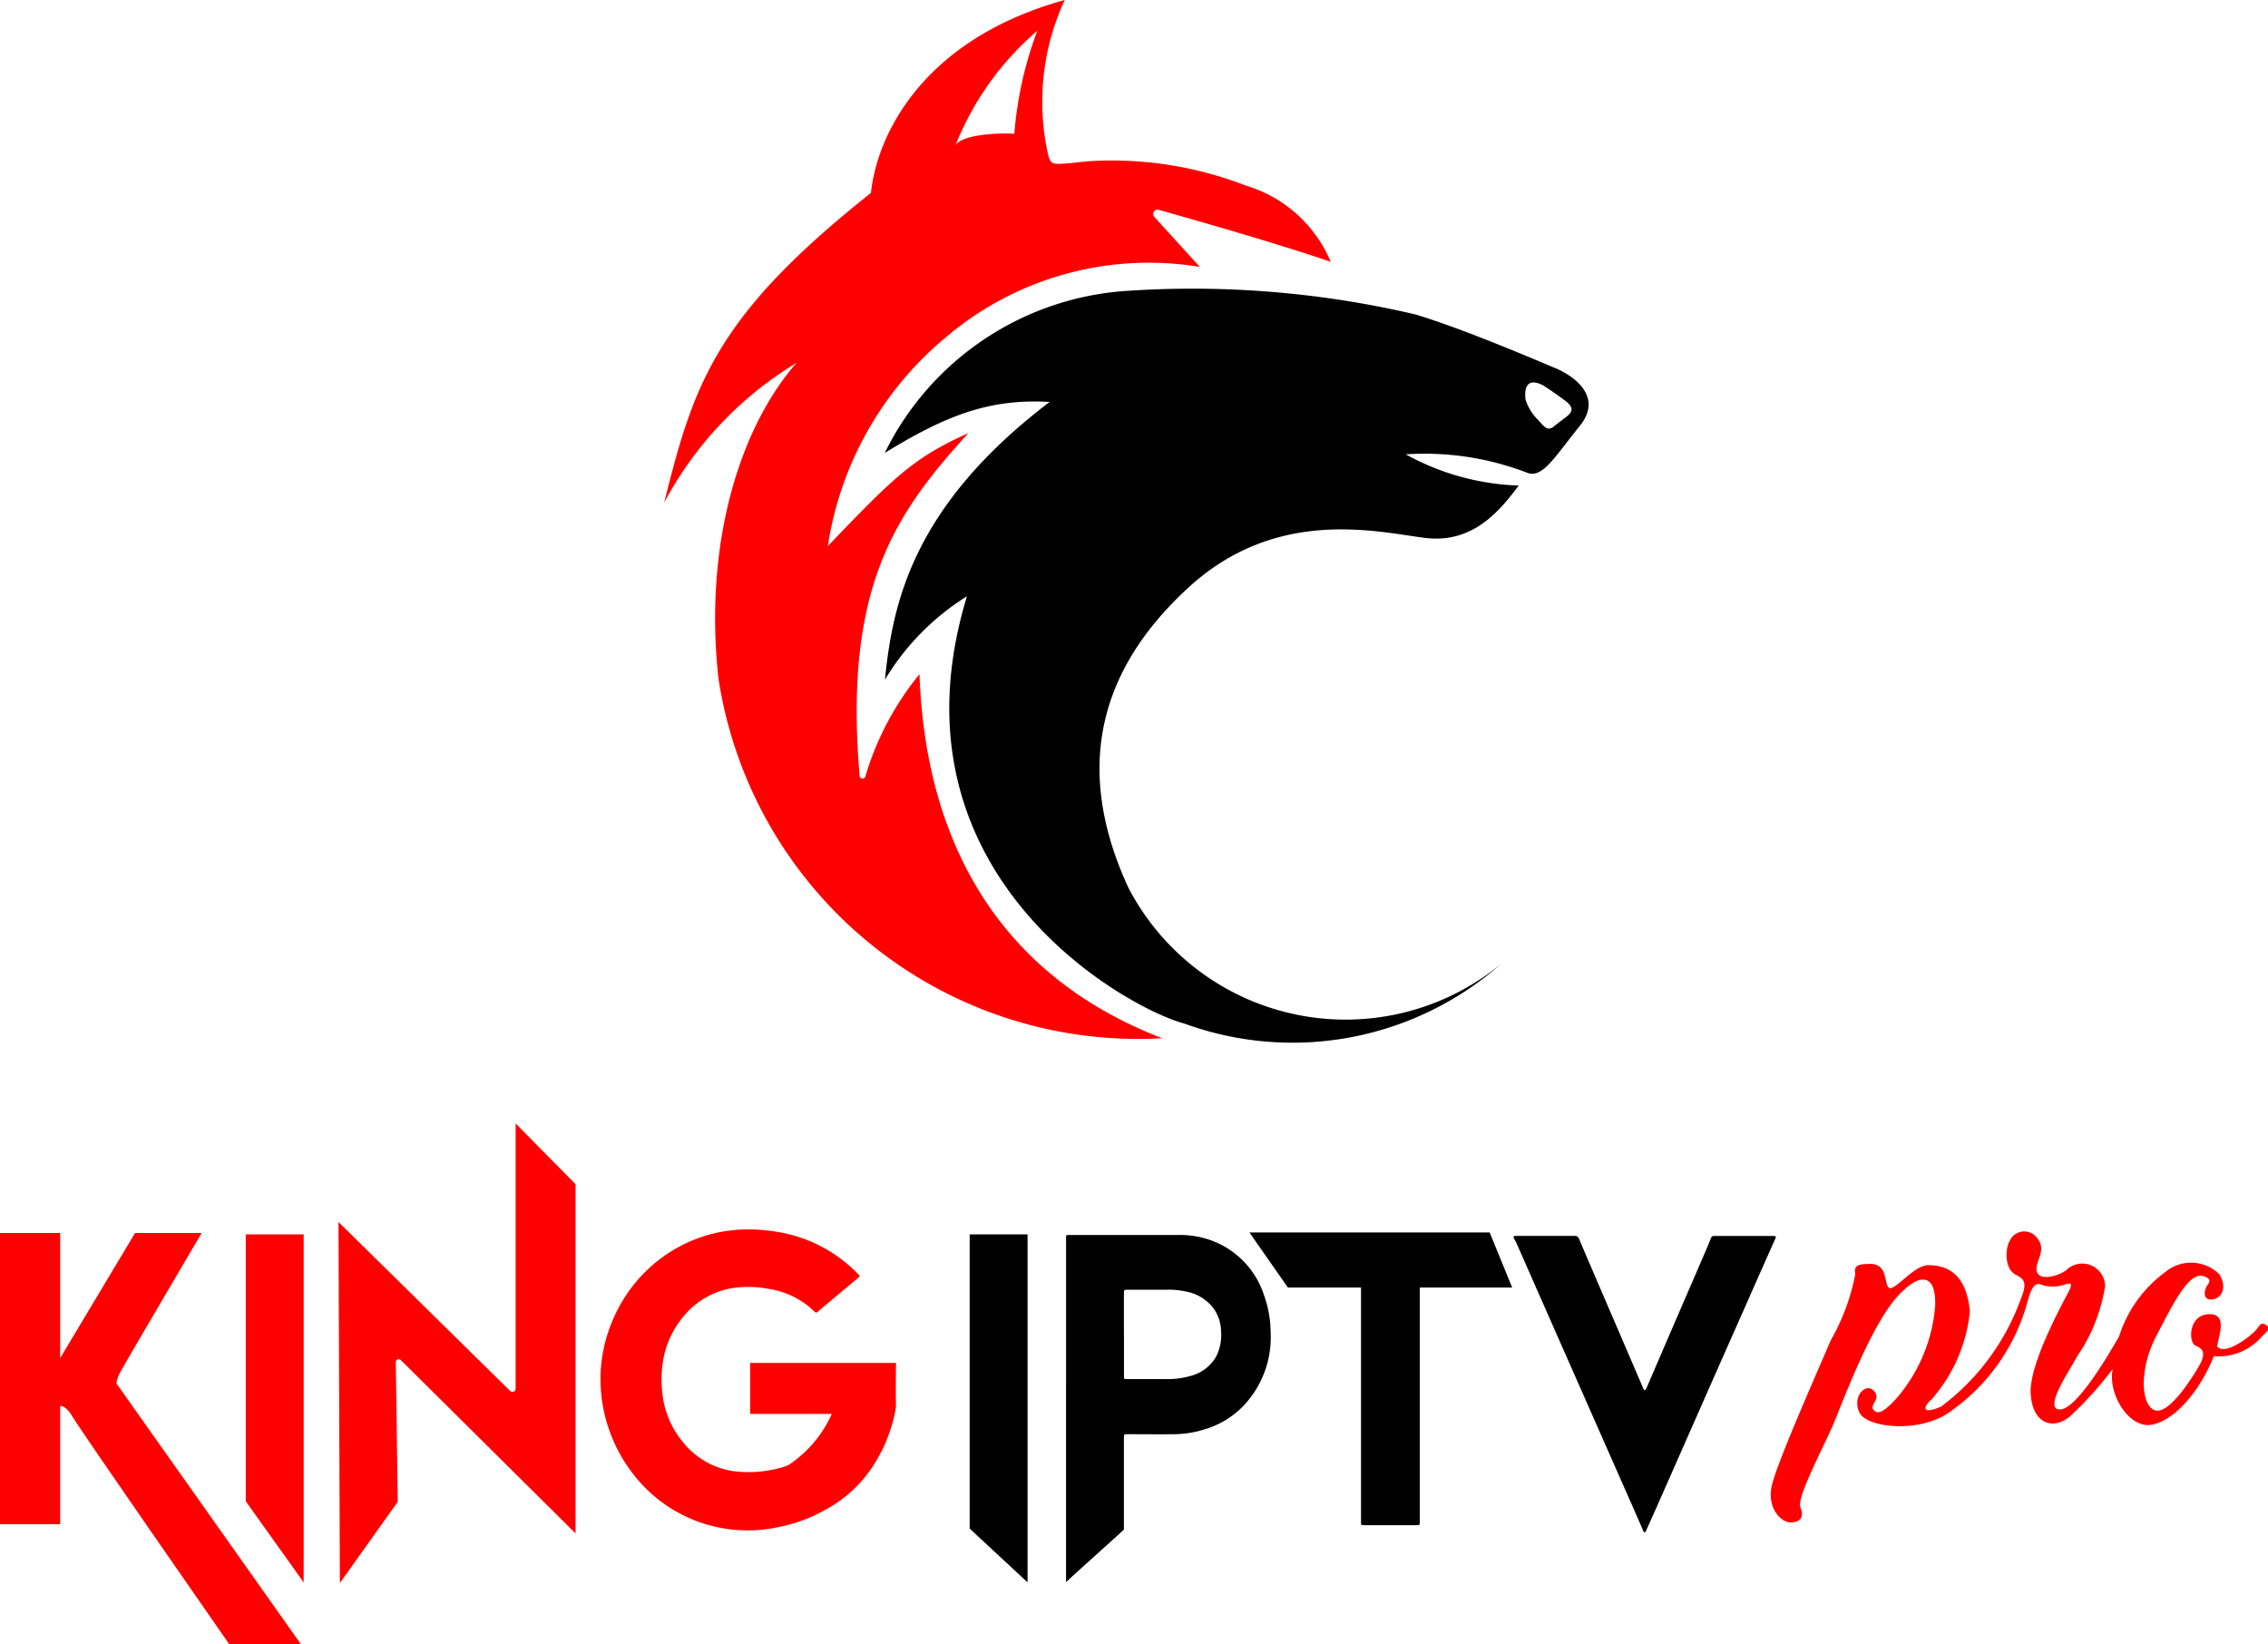 <svg xmlns="http://www.w3.org/2000/svg" xmlns:xlink="http://www.w3.org/1999/xlink" width="76.639" height="55.553" viewBox="0 0 76.639 55.553"><defs><style>.a{fill:none;}.b{clip-path:url(#a);}.c{fill:red;}</style><clipPath id="a"><rect class="a" width="76.639" height="55.553"/></clipPath></defs><g class="b"><path class="c" d="M116.828,11.23a10.589,10.589,0,0,1,8.382-2.212L123.674,7.33a.146.146,0,0,1,.147-.24c1.146.322,4.039,1.146,5.813,1.757a4.508,4.508,0,0,0-2.871-2.577,12.549,12.549,0,0,0-5.309-.823c-1.226.124-1.257.171-1.366-.2A8.16,8.16,0,0,1,120.646,0c-4.719,1.3-6.333,4.47-6.55,6.519-5.246,4.16-5.991,6.457-6.985,10.462a12.215,12.215,0,0,1,4.47-4.719c-1.925,2.2-3.135,6.116-2.639,10.648A14.34,14.34,0,0,0,123.937,35.08c-6.271-2.421-8.04-7.668-8.2-12.3a9.858,9.858,0,0,0-1.831,3.464.1.1,0,0,1-.192-.023c-.546-6.424,1.243-8.907,3.676-11.589-1.863.838-2.515,1.49-4.75,3.818a11.4,11.4,0,0,1,4.191-7.218m2.887-10.19a12.637,12.637,0,0,0-.776,3.477c-.5-.031-1.831.016-2,.419a9.939,9.939,0,0,1,2.778-3.9" transform="translate(-84.666)"/><path d="M165.329,49.381c-.605-.256-3.1-1.327-4.726-1.816a33.075,33.075,0,0,0-9.825-.792,9.824,9.824,0,0,0-8.11,5.471c2.088-1.281,3.547-1.839,5.572-1.723-4.657,3.539-5.309,6.845-5.565,9.383a8.44,8.44,0,0,1,2.771-2.817c-2.864,9.383,5.4,13.923,7.342,14.436a10.657,10.657,0,0,0,10.71-2.018,8.271,8.271,0,0,1-12.6-2.577c-1.863-4.036-.978-7.373,2.033-10.136s6.442-1.863,8.009-1.676,2.468-.854,3.151-1.77a8.445,8.445,0,0,1-3.818-1.055,9.653,9.653,0,0,1,4.1.621c.52.217.962-.574,1.777-1.575s-.21-1.7-.815-1.956m.373,1.638c-.233.171-.466.357-.466.357-.217.14-.318-.07-.559-.311a1.718,1.718,0,0,1-.357-.605s-.171-.885.59-.5c.5.326.776.543.776.543.233.186.248.341.016.512" transform="translate(-112.771 -36.94)"/><path d="M171.916,204.167v-4.914c0-.114,0-.117.1-.117h3.685a3.143,3.143,0,0,1,.977.135,2.932,2.932,0,0,1,1.92,1.881,3.791,3.791,0,0,1,.229,1.241,3.368,3.368,0,0,1-.912,2.509,3,3,0,0,1-1.346.809,3.5,3.5,0,0,1-.96.156c-.646.007-.966,0-1.612,0-.127,0-.127,0-.127.141v3.082c-.145.145-1.715,1.539-1.956,1.779,0-.167,0-.441,0-.608,0-1.474,0-4.624,0-6.1m1.958-1.674v1.4c0,.118,0,.118.1.118.536,0,.745,0,1.281,0a2.8,2.8,0,0,0,.864-.105,1.392,1.392,0,0,0,.876-.668,1.627,1.627,0,0,0,.159-.847,1.371,1.371,0,0,0-.243-.755,1.51,1.51,0,0,0-.967-.588,2.706,2.706,0,0,0-.614-.057c-.567,0-.807,0-1.373,0-.072,0-.085.031-.085.1,0,.467,0,.934,0,1.4" transform="translate(-135.891 -157.408)"/><path d="M245.17,199.273c.327,0,.654,0,.98,0a.143.143,0,0,1,.156.095c.241.569.486,1.137.731,1.706q.355.825.71,1.649.363.845.725,1.689c.012.028.021.069.063.066s.045-.045.057-.072c.211-.488.419-.978.63-1.466q.643-1.489,1.287-2.978c.089-.207.177-.414.261-.623.024-.061.07-.064.126-.064h1.466c.174,0,.349,0,.523,0,.074,0,.086.022.059.083q-.479,1.075-.953,2.15-.547,1.234-1.093,2.468-.45,1.02-.9,2.041l-1.118,2.533c-.1.222-.2.444-.3.666-.012.026-.013.072-.058.067s-.044-.045-.056-.074c-.115-.262-.229-.525-.344-.787l-1.185-2.684-1.762-3.994q-.488-1.108-.976-2.216c-.026-.058-.059-.114-.088-.17s-.021-.087.064-.086c.33,0,.66,0,.99,0Z" transform="translate(-192.95 -157.514)"/><path d="M207.244,200.6h3.116l-.761-1.863h-8.118l1.3,1.863h2.471v4.051h0q0,1.932,0,3.863c0,.114,0,.115.127.115h1.733c.123,0,.126,0,.126-.117q0-.222,0-.444c0-2.336,0-5.11,0-7.467" transform="translate(-159.261 -157.095)"/><path d="M156.37,208.979l1.956,1.816V199.037H156.37Z" transform="translate(-123.603 -157.33)"/><path class="c" d="M39.63,208.055l1.956,2.74V199.037H39.63Z" transform="translate(-31.325 -157.329)"/><path class="c" d="M106.8,202.764h-4.924v1.723h2.759a4.046,4.046,0,0,1-1.479,1.738,3.11,3.11,0,0,1-.609.162,3.946,3.946,0,0,1-1.281.028,2.674,2.674,0,0,1-1.681-1,3.049,3.049,0,0,1-.673-1.6,4.029,4.029,0,0,1,.017-1.094,3.05,3.05,0,0,1,.573-1.37,2.738,2.738,0,0,1,1.634-1.09,3.6,3.6,0,0,1,1.352,0,2.828,2.828,0,0,1,1.568.774.066.066,0,0,0,.106,0c.086-.077.176-.151.265-.225q.557-.467,1.114-.933c.057-.047.021-.074-.011-.106a4.844,4.844,0,0,0-2.691-1.426,5.658,5.658,0,0,0-1.425-.076,4.852,4.852,0,0,0-1.717.458,4.976,4.976,0,0,0-2.038,1.788,5.2,5.2,0,0,0-.836,2.559,5.253,5.253,0,0,0,1.318,3.709,4.881,4.881,0,0,0,4.693,1.528,5.172,5.172,0,0,0,1.571-.578,4.432,4.432,0,0,0,1.893-1.958l.006,0a5.2,5.2,0,0,0,.5-1.525c-.01-.314,0-1.49,0-1.49" transform="translate(-76.527 -156.714)"/><path class="c" d="M60.576,181.148v8.959a.109.109,0,0,1-.186.078l-5.8-5.707.047,12.2,1.956-2.747-.066-4.707a.1.1,0,0,1,.175-.075L62.6,195V183.2Z" transform="translate(-43.152 -143.189)"/><path class="c" d="M3.974,203.953s-.14-.031.14-.528,2.7-4.61,2.7-4.61H4.564l-2.53,4.226v-4.226H0v9.841H2.033v-3.995c.088-.007.234.048.419.363.31.528,5.293,7.683,5.293,7.683h2.422Z" transform="translate(0 -157.154)"/><path class="c" d="M288.383,200.018a7.191,7.191,0,0,1-.826,2.212c-.431,1.024-1.863,4.226-2,4.959s.338,1.2.664,1.188.442-.186.314-.512.733-1.932,1.083-2.736,1.4-3.749,2.422-4.61c.535-.512,1.094-.559,1.048.559a5.449,5.449,0,0,1-1.3,3.1c-.489.536-.664.547-.792.384s.291-.361.012-.64-.733.221-.477.745,2.084.71,3.085-.047a6.648,6.648,0,0,0,2.6-3.725c.116-.419.239-.664.483-.541a1.247,1.247,0,0,0,.763-.012c.163-.035.326-.122.122.268s-1.329,2.431-1.267,3.424.73,1.242,1.32.768a12.144,12.144,0,0,0,1.451-1.607c-.171.846.543,1.979,1.273,1.886s1.56-.993,2.057-2.111c.054-.132.093-.21.093-.21a1.915,1.915,0,0,0,1.606-.652c.148-.148.342-.287.155-.4s-.2.008-.357.186-1.024.869-1.3.535c.054-.341.38-1.133-.3-1.087s-.667.962-.427,1.063.388.233.093.73-1.04,1.638-1.49,1.444-.512-1.382.07-2.5,1.125-2.227,1.63-2.01c.2.07.2.155.093.3s-.171.512.171.473.5-.442.233-.854a1.361,1.361,0,0,0-1.824-.07,4.32,4.32,0,0,0-1.56,2.173c-.489.854-1.638,2.771-2.134,2.429-.248-.248.45-1.257.722-1.762a5.742,5.742,0,0,0,.939-2.359.771.771,0,0,0-1.273-.582c-.155.171-.869.435-1.017.124s.357-.737,0-1.164a.536.536,0,0,0-.923.07c-.171.264-.194.97.2,1.164.21.117.427.194.171.8a7.893,7.893,0,0,1-2.693,3.648c-.605.272-.667.062-.334-.233a5.294,5.294,0,0,0,1.3-2.98c-.093-1-.528-1.576-1.436-1.56-.481.031-1.118.893-1.3.761s0-.877-.737-.8c-.512,0-.4.225-.4.373" transform="translate(-225.697 -156.937)"/></g></svg>